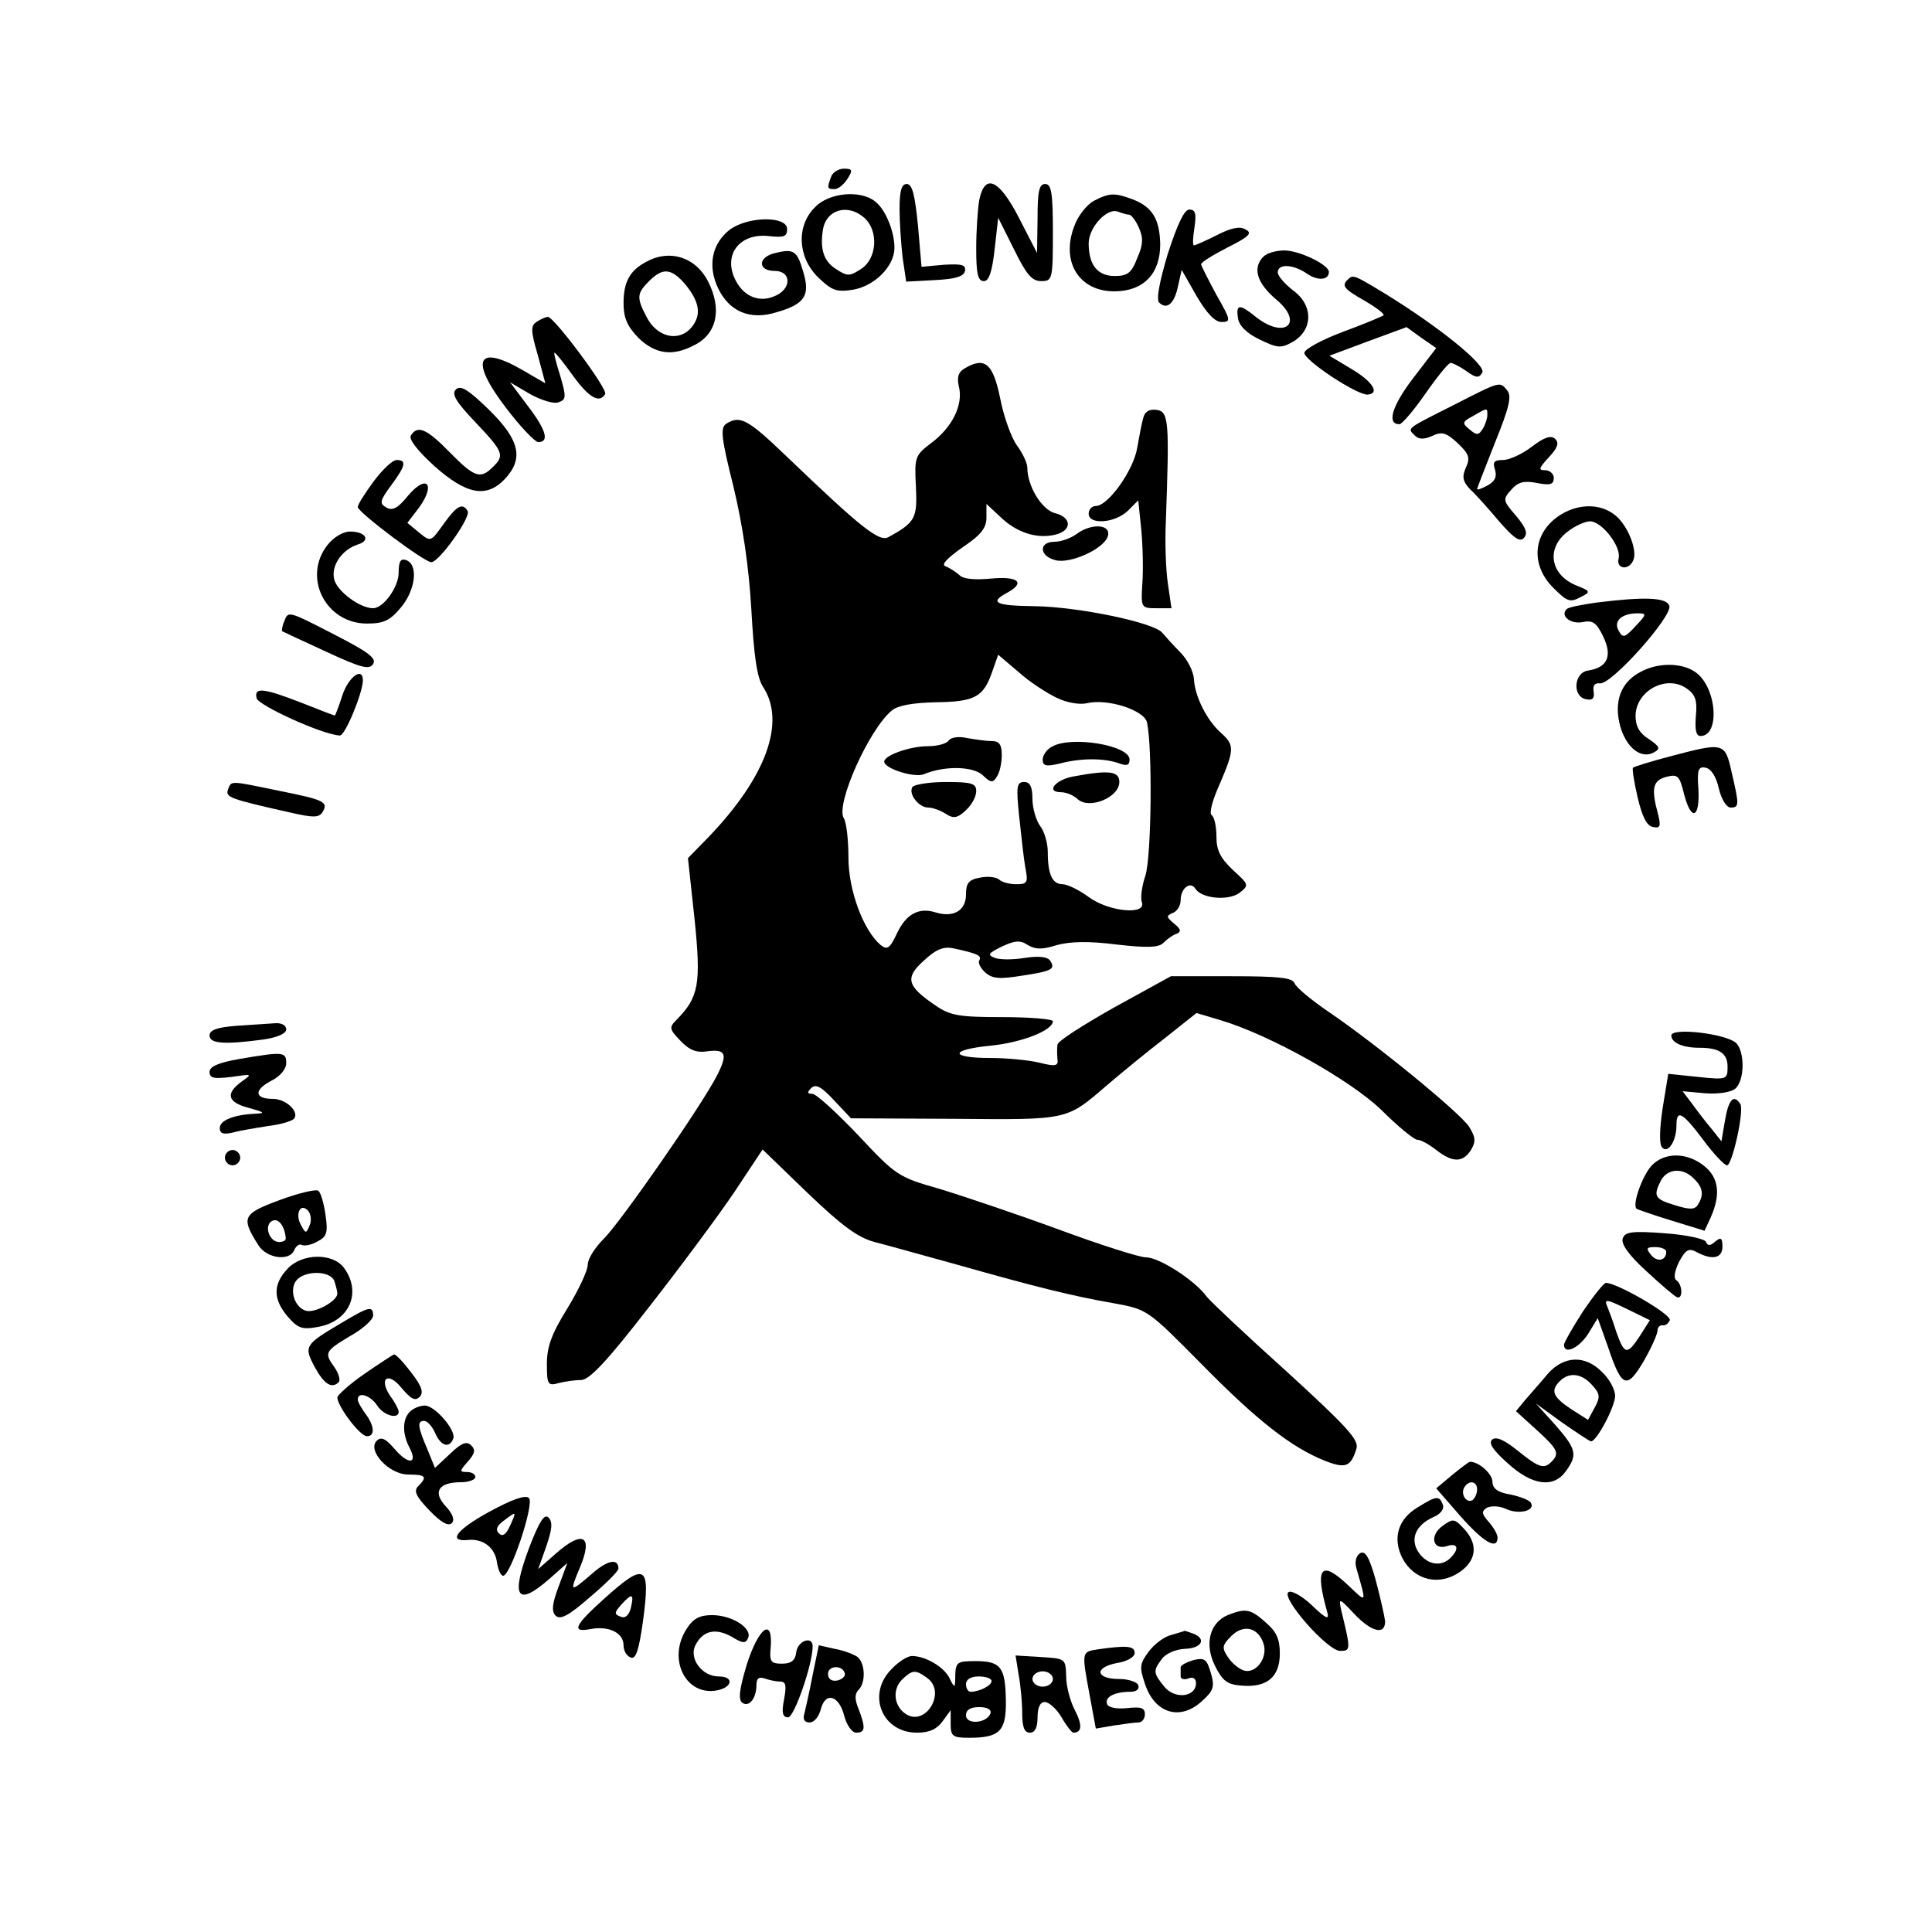 <?xml version="1.0" encoding="UTF-8" standalone="yes"?>
<svg version="1.0" xmlns="http://www.w3.org/2000/svg" width="377.953" height="377.953" viewBox="0 0 378 378" preserveAspectRatio="xMidYMid meet">
  <g transform="translate(0,378) scale(0.1,-0.1)" fill="#000000" stroke="none">
    <path d="M1626 3434 c-8 -22 -8 -24 7 -24 7 0 18 9 25 20 11 17 10 20 -7 20
-10 0 -22 -7 -25 -16z"/>
    <path d="M1760 3371 c0 -26 3 -69 6 -95 l7 -47 56 3 c40 2 57 7 59 18 2 12 -6
14 -41 12 l-44 -4 -7 81 c-6 60 -11 81 -22 81 -10 0 -14 -13 -14 -49z"/>
    <path d="M1916 3389 c-3 -17 -6 -60 -6 -95 0 -49 3 -64 15 -64 10 0 16 18 21
62 l7 62 31 -62 c24 -49 35 -62 53 -62 22 0 23 3 23 95 0 78 -3 95 -15 95 -12
0 -15 -14 -15 -67 l-1 -68 -35 68 c-39 76 -67 89 -78 36z"/>
    <path d="M1595 3375 c-37 -36 -35 -97 5 -137 27 -26 36 -30 68 -25 43 7 82 46
82 82 0 33 -18 76 -38 91 -29 23 -90 17 -117 -11z m97 -22 c27 -25 24 -79 -7
-99 -23 -15 -27 -15 -50 0 -23 15 -31 38 -25 76 6 40 49 53 82 23z"/>
    <path d="M2140 3387 c-13 -7 -31 -29 -38 -49 -27 -70 9 -128 78 -128 57 0 90
34 90 92 -1 49 -15 73 -54 88 -35 13 -45 13 -76 -3z m69 -27 c4 0 13 -11 19
-25 9 -20 9 -33 -3 -60 -11 -29 -19 -35 -44 -35 -34 0 -51 22 -51 64 0 31 36
70 57 62 8 -3 18 -6 22 -6z"/>
    <path d="M2285 3284 c-17 -57 -23 -90 -17 -96 15 -15 30 -2 37 33 l7 31 29
-51 c20 -34 36 -51 49 -51 19 0 18 4 -10 53 -16 30 -30 57 -30 60 0 4 23 18
52 33 42 21 49 28 35 35 -11 7 -29 3 -56 -11 -22 -11 -42 -20 -45 -20 -3 0 -2
16 1 35 4 27 2 35 -10 35 -10 0 -23 -28 -42 -86z"/>
    <path d="M1427 3330 c-34 -27 -43 -70 -22 -114 22 -46 63 -63 114 -47 56 16
67 33 52 81 -12 41 -19 44 -58 34 -31 -9 -29 -34 2 -34 35 0 34 -37 -1 -50
-29 -12 -58 0 -74 30 -27 50 6 95 65 88 29 -3 35 -1 35 14 0 26 -78 25 -113
-2z"/>
    <path d="M2472 3278 c-22 -22 -13 -52 25 -84 55 -46 17 -79 -40 -34 -32 26
-39 25 -35 -2 2 -15 17 -30 42 -42 35 -17 42 -18 65 -5 40 23 41 71 2 100 -17
13 -31 29 -31 36 0 18 31 16 58 -3 21 -14 42 -12 42 4 0 14 -58 42 -87 42 -16
0 -34 -5 -41 -12z"/>
    <path d="M1265 3268 c-33 -17 -45 -40 -45 -81 0 -29 7 -45 29 -68 33 -32 67
-37 110 -14 44 22 54 71 26 125 -24 47 -75 63 -120 38z m72 -40 c27 -31 35
-56 23 -78 -22 -41 -72 -35 -95 10 -20 38 -19 46 5 70 26 26 42 25 67 -2z"/>
    <path d="M2637 3233 c-13 -12 -7 -19 34 -42 22 -13 38 -25 36 -28 -3 -2 -38
-17 -79 -32 -40 -15 -74 -33 -76 -41 -2 -14 104 -84 124 -82 24 2 10 25 -30
49 l-45 27 75 28 76 28 29 -21 29 -20 -46 -60 c-41 -54 -51 -89 -26 -89 5 0
28 27 51 60 23 33 45 60 49 60 4 0 18 -7 31 -16 19 -14 25 -14 31 -3 9 14 -85
90 -191 155 -61 37 -62 37 -72 27z"/>
    <path d="M1051 3151 c-13 -8 -13 -17 1 -65 l15 -56 -43 25 c-91 53 -106 21
-34 -73 28 -37 57 -67 63 -67 22 0 16 23 -19 69 l-36 48 39 -23 c22 -12 47
-20 56 -16 15 5 15 11 3 52 -8 25 -13 45 -11 45 2 0 18 -20 36 -45 31 -43 52
-55 63 -36 6 9 -100 151 -112 151 -4 0 -13 -4 -21 -9z"/>
    <path d="M1887 3059 c-12 -7 -15 -17 -11 -35 9 -35 -12 -79 -53 -110 -33 -25
-34 -28 -31 -86 3 -62 -1 -70 -54 -99 -18 -10 -55 20 -199 158 -76 73 -91 81
-118 64 -12 -8 -10 -27 14 -123 18 -75 30 -155 35 -240 5 -91 11 -134 23 -152
45 -69 6 -176 -106 -293 l-41 -42 13 -120 c13 -127 8 -152 -35 -196 -15 -15
-15 -18 7 -41 18 -19 32 -24 52 -21 37 5 41 -5 21 -45 -30 -60 -192 -292 -223
-322 -17 -17 -31 -39 -31 -50 0 -12 -18 -50 -40 -86 -31 -50 -40 -75 -40 -109
0 -40 2 -43 23 -37 12 3 32 6 44 6 16 0 51 37 133 143 61 78 136 179 167 225
l55 83 88 -85 c68 -65 98 -87 131 -96 24 -6 98 -27 164 -45 152 -43 224 -61
305 -75 65 -12 65 -12 170 -118 110 -112 177 -164 242 -190 41 -16 51 -12 62
24 5 17 -19 43 -136 150 -79 71 -149 137 -157 147 -23 32 -93 77 -119 77 -13
0 -91 25 -172 55 -82 30 -186 65 -232 79 -81 23 -85 26 -159 105 -42 44 -82
81 -90 81 -10 0 -10 3 -2 11 9 9 20 3 45 -24 l33 -35 203 -1 c223 -2 218 -3
297 65 28 24 78 65 113 92 l63 50 47 -14 c97 -29 254 -117 315 -176 32 -32 64
-58 70 -58 7 0 23 -9 37 -20 32 -25 52 -25 68 0 10 17 9 25 -4 46 -19 28 -180
160 -274 224 -34 23 -64 48 -67 56 -4 11 -30 14 -124 14 l-118 0 -111 -61
c-60 -34 -111 -66 -111 -73 -1 -6 -1 -18 0 -28 2 -14 -4 -15 -36 -7 -21 5 -64
9 -95 9 -80 0 -81 16 -1 24 62 6 123 30 123 48 0 4 -44 8 -99 8 -85 0 -102 3
-131 23 -56 38 -60 54 -22 88 25 23 39 28 60 23 46 -10 53 -14 48 -23 -3 -4 2
-15 12 -24 14 -12 28 -13 71 -6 60 9 66 13 56 29 -5 8 -22 10 -49 6 -24 -4
-50 -4 -60 0 -15 6 -12 9 14 22 26 12 36 13 51 3 15 -9 29 -9 57 0 26 7 62 8
117 1 61 -7 83 -6 92 4 7 7 18 15 25 17 10 4 8 10 -5 20 -15 13 -16 15 -2 21
8 3 15 14 15 25 0 23 19 38 29 22 12 -19 64 -24 86 -8 19 15 19 16 -13 45 -24
23 -32 38 -32 65 0 20 -4 38 -9 42 -6 3 1 29 15 60 29 68 30 77 3 101 -28 25
-51 71 -53 105 -1 16 -13 39 -27 53 -13 13 -29 31 -35 38 -16 20 -165 51 -251
52 -75 1 -88 7 -53 26 37 20 23 33 -31 28 -32 -3 -55 -1 -62 7 -7 6 -19 14
-27 17 -9 3 2 15 33 37 36 24 47 38 47 58 l0 27 28 -26 c31 -30 71 -43 107
-34 33 8 32 34 -1 42 -26 7 -54 53 -54 89 0 9 -9 28 -20 43 -11 15 -26 56 -33
92 -14 69 -30 83 -70 59z m180 -644 c20 -10 45 -14 59 -11 40 10 112 -13 118
-37 11 -48 9 -263 -3 -300 -7 -21 -10 -44 -7 -52 10 -26 -65 -19 -104 10 -19
14 -42 25 -51 25 -20 0 -29 19 -29 63 0 18 -7 41 -15 51 -8 11 -15 35 -15 53
0 24 -5 33 -16 33 -15 0 -16 -9 -10 -67 4 -38 9 -83 12 -100 6 -30 4 -33 -18
-33 -13 0 -28 4 -33 9 -6 5 -22 7 -37 4 -23 -4 -28 -11 -28 -33 0 -32 -25 -46
-60 -35 -32 10 -57 -3 -75 -41 -14 -30 -19 -33 -32 -23 -34 29 -63 107 -63
171 0 35 -4 69 -9 77 -17 26 49 174 94 211 12 10 42 15 86 16 76 1 93 10 110
59 l12 34 40 -34 c21 -19 55 -41 74 -50z"/>
    <path d="M1856 2331 c-4 -6 -22 -11 -41 -11 -35 0 -85 -18 -85 -30 0 -14 59
-32 77 -25 40 17 95 16 115 -1 16 -16 21 -16 28 -4 6 8 10 27 10 43 0 20 -5
27 -19 27 -10 0 -32 3 -49 6 -17 4 -32 1 -36 -5z"/>
    <path d="M2058 2319 c-10 -5 -18 -17 -18 -25 0 -13 7 -14 33 -8 41 11 86 11
115 1 16 -6 22 -5 22 7 0 28 -115 47 -152 25z"/>
    <path d="M2101 2261 c-36 -6 -56 -31 -25 -31 10 0 25 -6 33 -14 23 -20 81 4
81 34 0 21 -19 24 -89 11z"/>
    <path d="M1785 2240 c-8 -14 13 -40 31 -40 8 0 23 -5 34 -12 15 -10 23 -9 39
6 12 11 21 27 21 38 0 15 -8 18 -59 18 -33 0 -63 -5 -66 -10z"/>
    <path d="M892 3018 c-9 -9 0 -24 38 -64 55 -58 58 -65 34 -88 -24 -24 -36 -20
-84 29 -45 46 -63 54 -76 33 -5 -7 13 -30 46 -60 63 -56 102 -63 138 -25 37
40 29 76 -31 135 -41 40 -56 49 -65 40z"/>
    <path d="M2845 2988 c-95 -48 -92 -45 -77 -60 8 -8 18 -8 34 -1 19 9 27 7 50
-14 22 -21 25 -29 16 -48 -8 -18 -6 -27 8 -42 11 -10 36 -38 57 -63 28 -32 40
-41 48 -33 9 9 5 20 -15 44 -26 30 -26 32 -9 51 13 15 25 18 50 13 26 -5 33
-3 33 10 0 8 -8 15 -17 15 -14 0 -12 4 7 25 17 18 21 28 13 36 -8 8 -21 4 -46
-15 -18 -14 -44 -26 -56 -26 -18 0 -21 -4 -16 -19 4 -14 0 -23 -15 -31 -11 -6
-20 -9 -20 -7 0 2 16 43 35 91 28 69 33 91 24 102 -15 18 -12 19 -104 -28z
m65 -20 c0 -7 -4 -19 -9 -27 -8 -13 -12 -13 -26 -1 -15 12 -14 15 7 26 29 17
28 16 28 2z"/>
    <path d="M2237 2963 c-3 -10 -8 -36 -12 -59 -7 -44 -57 -114 -81 -114 -8 0
-14 -7 -14 -15 0 -22 50 -19 76 5 l21 21 6 -58 c3 -32 4 -79 2 -105 -3 -47 -2
-48 27 -48 l30 0 -7 48 c-4 26 -6 81 -4 122 7 195 6 215 -18 218 -14 2 -23 -3
-26 -15z"/>
    <path d="M731 2838 c-17 -23 -31 -45 -31 -50 0 -10 130 -108 144 -108 16 1 78
89 71 100 -10 17 -21 11 -47 -25 -25 -35 -25 -36 -48 -17 l-23 19 23 30 c33
46 15 66 -21 24 -20 -25 -31 -31 -43 -24 -14 8 -13 13 9 43 29 39 31 50 11 50
-8 0 -28 -19 -45 -42z"/>
    <path d="M3041 2764 c-43 -36 -44 -93 -1 -135 26 -26 32 -28 51 -18 22 11 22
12 -8 24 -50 21 -58 72 -17 104 15 12 35 21 45 21 23 0 61 -49 56 -72 -6 -22
21 -25 29 -3 8 21 -14 73 -40 90 -32 23 -80 18 -115 -11z"/>
    <path d="M2106 2735 c-11 -8 -30 -15 -43 -15 -31 0 -30 -28 2 -36 30 -8 99 24
103 49 4 22 -34 23 -62 2z"/>
    <path d="M641 2714 c-50 -63 -4 -154 77 -154 33 0 45 6 66 31 29 34 35 84 11
93 -11 4 -15 -2 -15 -24 0 -29 -30 -70 -50 -70 -26 0 -70 33 -76 56 -7 27 15
59 47 69 25 8 14 25 -16 25 -14 0 -32 -11 -44 -26z"/>
    <path d="M3123 2601 c-28 -4 -55 -9 -58 -13 -13 -13 8 -30 32 -25 20 4 27 -2
40 -29 18 -38 8 -60 -30 -66 -28 -4 -31 -51 -4 -56 13 -3 17 2 15 15 -2 12 2
17 12 16 22 -4 144 133 136 152 -6 16 -47 18 -143 6z m77 -46 c-21 -23 -25
-24 -33 -9 -11 19 6 34 37 34 18 0 18 -2 -4 -25z"/>
    <path d="M556 2564 c-4 -9 -5 -18 -4 -19 2 -1 40 -19 86 -40 69 -32 85 -36 92
-24 7 11 -9 23 -73 56 -95 49 -93 48 -101 27z"/>
    <path d="M3209 2465 c-38 -20 -52 -58 -39 -106 12 -42 41 -65 66 -51 13 7 12
11 -10 26 -18 11 -26 25 -26 45 0 49 60 82 100 54 17 -12 21 -23 18 -54 -2
-26 0 -39 9 -39 39 0 32 96 -10 125 -27 19 -74 19 -108 0z"/>
    <path d="M670 2420 c-7 -22 -14 -40 -15 -40 -1 0 -30 11 -65 25 -75 29 -93 31
-88 9 3 -14 130 -72 163 -73 10 -1 45 84 45 108 0 27 -28 7 -40 -29z"/>
    <path d="M3267 2300 c-38 -10 -70 -20 -72 -22 -2 -1 2 -28 9 -58 9 -38 18 -56
30 -58 14 -3 16 1 10 25 -14 51 -10 66 16 73 23 6 26 2 35 -34 14 -54 31 -47
28 10 -3 38 0 45 14 42 11 -2 21 -18 26 -41 5 -21 15 -37 23 -37 17 0 17 5 2
69 -13 59 -15 59 -121 31z"/>
    <path d="M446 2235 c-5 -15 3 -18 123 -45 44 -10 55 -10 62 1 12 20 4 24 -86
42 -97 20 -92 20 -99 2z"/>
    <path d="M463 1773 c-38 -3 -53 -8 -53 -19 0 -16 29 -18 104 -8 29 4 46 12 46
20 0 8 -9 13 -22 12 -13 -1 -47 -3 -75 -5z"/>
    <path d="M3270 1754 c0 -14 22 -24 55 -24 39 0 55 -11 55 -37 0 -25 -1 -26
-58 -20 l-58 6 -11 -67 c-6 -40 -7 -71 -1 -77 11 -13 28 12 28 43 0 32 11 27
53 -29 20 -27 41 -49 46 -49 10 0 34 107 26 120 -13 20 -23 9 -30 -32 l-7 -41
-19 24 c-11 13 -28 35 -38 49 l-19 25 44 -4 c26 -2 51 2 59 9 19 16 19 74 1
90 -22 18 -126 30 -126 14z"/>
    <path d="M468 1708 c-41 -7 -58 -15 -58 -25 0 -13 9 -14 43 -10 41 6 41 6 20
-9 -33 -24 -28 -41 15 -52 29 -8 32 -10 12 -11 -43 -2 -70 -13 -70 -28 0 -11
7 -13 25 -9 14 4 45 9 70 13 25 3 48 10 51 15 9 14 -17 38 -42 38 -36 0 -38
17 -4 35 18 9 30 23 30 35 0 22 -5 23 -92 8z"/>
    <path d="M440 1515 c0 -8 7 -15 15 -15 8 0 15 7 15 15 0 8 -7 15 -15 15 -8 0
-15 -7 -15 -15z"/>
    <path d="M3231 1499 c-18 -20 -38 -76 -29 -84 1 -1 32 -12 68 -23 l65 -20 12
26 c20 45 16 78 -13 101 -34 27 -78 27 -103 0z m83 -25 c18 -17 20 -32 8 -51
-6 -10 -16 -10 -45 -1 -40 12 -43 18 -27 49 13 23 43 25 64 3z"/>
    <path d="M547 1432 c-73 -27 -76 -34 -41 -89 17 -26 62 -31 70 -8 4 8 10 12
15 9 5 -2 18 0 30 7 18 9 21 17 16 51 -3 22 -9 44 -14 48 -4 4 -38 -4 -76 -18z
m59 -49 c-7 -17 -8 -17 -17 0 -12 21 -2 44 13 29 6 -6 8 -19 4 -29z m-47 -25
c1 -5 -5 -8 -13 -8 -19 0 -30 32 -14 41 12 7 25 -9 27 -33z"/>
    <path d="M3175 1357 c-4 -10 11 -32 45 -63 29 -27 56 -50 61 -52 12 -5 11 25
-1 33 -6 4 -4 17 5 36 13 24 19 28 35 19 30 -16 50 -12 50 11 0 17 -3 19 -14
10 -10 -9 -15 -9 -18 -1 -2 6 -38 14 -80 17 -64 5 -79 3 -83 -10z m85 -26 c0
-18 -18 -21 -30 -6 -10 13 -9 15 9 15 11 0 21 -4 21 -9z"/>
    <path d="M562 1297 c-28 -30 -28 -59 1 -93 20 -23 28 -26 60 -20 60 11 85 66
51 114 -21 31 -83 31 -112 -1z m92 -23 c3 -9 6 -20 6 -25 0 -15 -46 -40 -63
-33 -22 8 -31 42 -17 59 17 20 66 19 74 -1z"/>
    <path d="M3097 1214 c-20 -31 -37 -61 -37 -65 0 -20 29 -7 47 21 l19 31 20
-56 c27 -81 37 -84 70 -28 15 26 27 53 27 60 0 6 5 11 10 10 5 -1 11 3 14 10
4 11 -103 73 -125 73 -4 0 -24 -25 -45 -56z m110 -50 c-24 -36 -29 -34 -45 11
-5 17 -13 38 -17 48 -7 16 -3 16 38 -4 l45 -22 -21 -33z"/>
    <path d="M667 1191 c-71 -42 -73 -45 -51 -86 18 -33 33 -43 47 -29 3 4 0 16
-8 28 -21 29 -20 32 30 62 25 14 45 32 45 40 0 20 -8 18 -63 -15z"/>
    <path d="M713 1092 c-29 -20 -52 -41 -53 -46 0 -17 44 -76 58 -76 16 0 15 20
-3 44 -8 11 -15 23 -15 28 0 16 25 8 38 -12 12 -19 42 -28 42 -12 0 4 -7 18
-16 30 -24 35 -5 50 22 16 18 -21 26 -26 35 -17 8 8 5 20 -16 47 -15 20 -30
36 -34 36 -3 -1 -29 -18 -58 -38z"/>
    <path d="M3029 1093 c-13 -16 -33 -38 -44 -51 l-19 -23 43 -39 c36 -33 41 -42
31 -55 -18 -21 -26 -19 -71 17 -27 22 -43 28 -50 21 -7 -7 3 -21 31 -46 48
-44 90 -49 114 -15 23 32 20 43 -21 90 l-38 42 51 -37 c29 -20 54 -37 57 -37
11 0 47 68 47 89 0 12 -11 33 -25 46 -33 34 -74 33 -106 -2z m86 -23 c16 -17
16 -24 5 -44 l-13 -24 -33 21 c-36 24 -41 36 -22 55 18 18 43 15 63 -8z"/>
    <path d="M802 1018 c-15 -15 -15 -43 -1 -70 17 -32 -1 -35 -28 -4 -18 21 -27
26 -36 17 -19 -19 24 -66 62 -66 34 0 38 -4 19 -23 -9 -9 -4 -20 22 -47 22
-23 37 -32 44 -25 6 6 2 18 -12 33 -26 28 -14 47 30 47 15 0 28 5 28 10 0 6
-7 10 -17 10 -14 0 -14 2 2 20 14 16 16 23 7 32 -9 9 -19 5 -41 -16 l-30 -28
-15 37 c-19 44 -20 55 -6 55 6 0 16 -11 22 -25 11 -25 28 -29 35 -9 5 16 -36
64 -56 64 -9 0 -22 -5 -29 -12z"/>
    <path d="M2841 894 l-31 -26 47 -54 c45 -51 73 -68 73 -42 0 6 -8 20 -17 30
-14 16 -15 21 -4 28 8 4 24 4 37 -2 25 -12 59 -4 49 12 -3 5 -21 12 -40 16
-25 4 -35 12 -35 25 0 15 -26 39 -44 39 -2 0 -18 -12 -35 -26z m49 -28 c0 -8
-4 -17 -9 -21 -12 -7 -24 12 -16 25 9 15 25 12 25 -4z"/>
    <path d="M957 822 c-64 -35 -82 -59 -41 -55 29 3 52 -15 56 -42 2 -14 7 -27
12 -28 14 -3 62 141 51 152 -7 7 -34 -3 -78 -27z m41 -27 c-8 -18 -15 -22 -22
-15 -7 7 -4 15 10 25 25 19 25 19 12 -10z"/>
    <path d="M2774 831 c-39 -23 -50 -61 -30 -100 23 -43 72 -55 113 -26 31 22 35
52 10 81 -21 23 -23 24 -44 9 -27 -19 -20 -49 8 -40 21 7 25 -5 7 -23 -18 -18
-45 -14 -62 10 -18 26 -7 54 29 70 14 6 21 16 18 24 -7 18 -12 18 -49 -5z"/>
    <path d="M1035 751 c-36 -96 -24 -116 40 -60 l35 31 -17 -46 c-13 -34 -14 -49
-6 -57 9 -9 26 0 67 36 31 26 56 51 56 56 0 21 -22 17 -54 -12 -41 -35 -42
-35 -21 15 26 62 5 73 -48 26 l-34 -30 16 45 c11 33 13 47 4 56 -8 8 -18 -8
-38 -60z"/>
    <path d="M2661 741 c-8 -5 -11 -17 -7 -30 20 -70 21 -68 -17 -32 -53 50 -65
34 -40 -54 4 -15 -3 -12 -30 14 -19 18 -40 30 -46 26 -16 -10 76 -115 101
-115 21 0 21 2 2 80 -5 24 -4 24 25 -7 34 -36 61 -43 61 -15 -1 9 -9 45 -18
79 -13 47 -21 60 -31 54z"/>
    <path d="M1182 652 c-59 -53 -65 -67 -25 -59 35 6 63 -8 63 -32 0 -11 6 -21
14 -24 10 -4 16 14 24 71 15 111 5 117 -76 44z m52 -19 c-4 -14 -11 -20 -20
-16 -13 5 -12 8 2 24 21 23 25 21 18 -8z"/>
    <path d="M2402 620 c-35 -15 -46 -56 -25 -99 15 -30 24 -37 53 -39 49 -4 74
17 74 63 0 29 -7 43 -28 61 -29 26 -39 28 -74 14z m71 -59 c6 -26 -15 -54 -37
-50 -10 2 -25 14 -33 26 -13 19 -12 24 6 42 25 25 55 16 64 -18z"/>
    <path d="M1344 594 c-38 -57 -5 -129 54 -122 34 4 41 28 8 28 -33 0 -59 36
-45 62 15 28 39 33 70 16 23 -14 28 -14 33 -2 7 19 -32 44 -71 44 -24 0 -37
-7 -49 -26z"/>
    <path d="M1461 523 c-15 -50 -17 -69 -8 -75 13 -8 27 9 27 36 0 12 5 16 16 12
9 -3 22 -6 30 -6 12 0 13 -8 8 -35 -5 -26 -3 -35 8 -35 12 0 48 104 48 139 0
21 -29 11 -32 -11 -2 -17 -10 -23 -28 -23 -22 0 -25 4 -22 33 4 59 -24 37 -47
-35z"/>
    <path d="M2291 581 c-13 -3 -33 -18 -44 -33 -17 -23 -18 -30 -7 -62 19 -59 70
-74 113 -33 21 19 24 27 16 54 -8 27 -12 30 -34 25 -13 -4 -25 -10 -25 -14 0
-5 0 -12 0 -18 0 -5 7 -7 15 -4 9 4 15 0 15 -9 0 -28 -42 -32 -62 -7 -22 27
-22 31 -5 54 8 11 27 19 45 20 34 1 43 20 16 30 -9 3 -16 6 -17 5 -1 -1 -13
-4 -26 -8z"/>
    <path d="M1590 503 c-6 -32 -14 -66 -16 -75 -4 -12 0 -18 10 -18 9 0 18 11 22
26 9 35 36 27 46 -14 5 -18 15 -32 23 -32 18 0 19 9 5 46 -8 19 -8 30 0 38 14
14 13 51 -2 64 -7 5 -27 13 -45 16 l-31 7 -12 -58z m63 2 c1 -5 -6 -11 -15
-13 -11 -2 -18 3 -18 13 0 17 30 18 33 0z"/>
    <path d="M2148 553 c-32 -5 -32 -4 -16 -90 l12 -65 35 6 c20 3 42 6 49 6 6 0
12 7 12 16 0 13 -8 15 -35 12 -21 -2 -36 1 -39 8 -5 14 15 24 46 24 11 0 18 5
15 13 -2 6 -19 12 -37 12 -46 0 -50 22 -6 31 21 3 36 12 36 20 0 14 -16 15
-72 7z"/>
    <path d="M1745 515 c-50 -49 -20 -125 49 -125 25 0 39 7 50 22 l16 22 0 -27
c0 -24 4 -27 36 -27 60 0 73 13 72 73 -1 65 -10 77 -59 77 -36 0 -39 -2 -40
-27 0 -27 -1 -27 -11 -7 -10 22 -47 44 -74 44 -8 0 -26 -11 -39 -25z m69 -18
c38 -27 -2 -95 -41 -71 -24 15 -28 48 -8 68 20 19 26 20 49 3z m126 -6 c0 -9
-24 -21 -41 -21 -5 0 -9 7 -9 15 0 9 9 15 25 15 14 0 25 -4 25 -9z m-2 -63
c-7 -20 -48 -23 -48 -4 0 11 9 16 26 16 16 0 24 -5 22 -12z"/>
    <path d="M1993 503 c4 -21 7 -55 7 -75 0 -27 4 -38 15 -38 10 0 15 10 15 30 0
19 5 30 14 30 8 0 23 -13 33 -30 9 -16 20 -30 23 -30 17 0 18 15 3 44 -9 17
-17 47 -17 66 -1 35 -1 35 -50 38 l-49 3 6 -38z m67 -8 c0 -8 -9 -15 -20 -15
-11 0 -20 7 -20 15 0 8 9 15 20 15 11 0 20 -7 20 -15z"/>
  </g>
</svg>